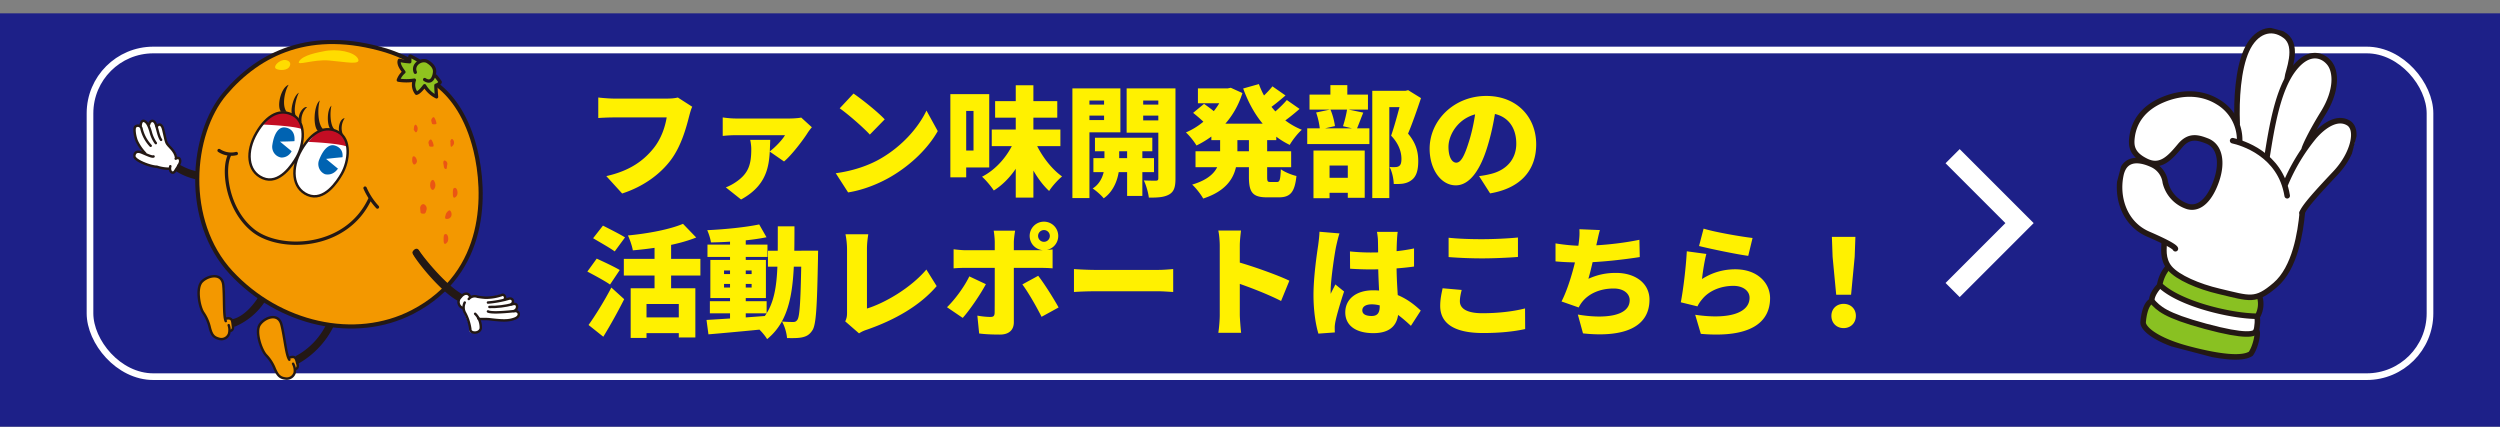 <svg width="375" height="64" fill="none" xmlns="http://www.w3.org/2000/svg"><rect width="100%" height="100%" fill="#808080" stroke="none"/><path fill="#1D2088" d="M0 2h375v62H0z"/><rect x="13.5" y="7.5" width="351" height="49" rx="9.5" stroke="#fff"/><g clip-path="url(#clip0_680_528)"><path d="M331.415 43.324c-2.381-.785-5.169-1.74-5.928-2.857a6.38 6.38 0 01-.733-4.16c-1.17-.645-2.681-.706-4.212-2.406-1.531-1.699-2.418-2.44-2.556-5.156-.138-2.714.459-3.946 1.341-4.495a3.55 3.55 0 012.99-.057c.823.33 1.813.9 2.104 1.756.29.857.252 1.764.702 2.506a6.042 6.042 0 002.607 2.319c1.085.371 2.132.289 2.762-.39a8.463 8.463 0 002.096-3.552c.366-1.58.572-3.802-.129-4.681a4.618 4.618 0 00-2.959-1.582 4.504 4.504 0 00-2.567 1.337c-.444.6-1.654 2.307-2.722 2.47-1.068.163-3.215-.173-3.79-1.148a4.26 4.26 0 01-.367-4.05 7.862 7.862 0 014.654-4.446c2.43-.9 4.849-1.022 6.521-.267a8.783 8.783 0 014.32 3.68 43.591 43.591 0 01.372-7.02c.344-1.958 1.433-4.844 2.238-5.506a3.34 3.34 0 013.203-.896c1.539.362 2.508 1.175 2.496 2.31-.013 1.136-.545 3.674-.567 4.356 2.025-2.517 3.21-3.452 4.584-2.982 1.375.469 2.074 1.19 2.243 2.373a7.71 7.71 0 01-.286 3.806c-.48 1.034-3.033 5.232-3.355 6.457 2.253-2.271 3.277-2.947 4.298-3.014a1.996 1.996 0 012.009.865c.478.634.838 2.068-.132 3.71a23.346 23.346 0 01-3.468 4.709 40.298 40.298 0 00-3.703 4.56c-.418 2.841-.609 4.33-1.182 5.827-.573 1.496-.977 3.137-2.179 4.382-1.202 1.244-2.227 2.278-3.096 2.421-1.366.116-2.742.03-4.084-.251a206.15 206.15 0 01-3.525-.928z" fill="#fff"/><path d="M329.117 45.49c-1.532-.604-4.558-2.181-4.862-2.576-.305-.396.288-2.023.551-2.419.262-.396.55-.213.937.09a21.878 21.878 0 004.161 2.434c1.182.354 5.152 1.557 6.873 1.473 1.72-.084 1.963-.242 2.164-.053.201.188.276 1.075.109 1.79-.167.715-.079.982-.555 1.1a34.472 34.472 0 01-6.406-.877 28.723 28.723 0 01-2.972-.962zm-7.034.175c.435-.702.784-.775 1.014-.45a7.694 7.694 0 002.477 1.863c.999.37 4.505 1.566 6.529 2.098 1.749.48 3.543.773 5.354.873.537-.08.739-.521.99-.276s.06 1.133-.049 1.548c-.11.415-.539 1.691-1.215 1.893a12.385 12.385 0 01-5.304-.057c-2.493-.55-5.422-1.184-7.11-2.094-1.689-.91-3.042-1.76-3.202-2.433a7.196 7.196 0 01.516-2.965z" fill="#89C122"/><path d="M323.227 43.688c.458-.516.536-.84.742-.943.207-.103.632.324 1.12.675a25.235 25.235 0 004.48 2.232 52.247 52.247 0 006.113 1.473c1.4.125 2.592.145 2.813.204.222.058.076.557.122 1.063.046.506-.025 1.375-.538 1.527-.513.151-1.327.302-3.437-.096s-5.136-1.266-6.425-1.648a17.698 17.698 0 01-4.319-1.918c-.712-.589-1.149-1.083-1.109-1.452a2.95 2.95 0 01.438-1.117z" fill="#fff"/><path d="M325.057 40.246a5.466 5.466 0 00-1.096 2.476c2.909 2.864 10.772 4.712 14.664 4.713a3.75 3.75 0 00.345-2.86" stroke="#231815" stroke-width=".83" stroke-linecap="round" stroke-linejoin="round"/><path d="M323.952 42.812c-.375.389-1.226 1.418-1.19 2.315.996 1.115 1.932 2.163 8.061 3.82 6.129 1.656 7.399 1.189 7.587.694.188-.495.319-2 .073-2.13" stroke="#231815" stroke-width=".83" stroke-linecap="round" stroke-linejoin="round"/><path d="M322.762 45.127c-.917.432-1.218 2.229-1.292 3.19-.074.962 1.959 2.743 6.825 4.025 4.866 1.28 8.086 1.548 9.33.716.773-1.086 1.21-3.427.814-3.445m-2.491-28.463a6.635 6.635 0 00-3.277-5.875c-2.309-1.41-5.207-1.593-8.271-.302-3.063 1.292-4.32 3.453-4.592 5.573-.173 1.337-.055 2.578 2.124 3.638 2.179 1.061 3.579-.525 5.077-2.322 1.338-1.596 2.615-1.274 4.032-.722 1.951.757 2.373 3.21 1.428 5.955-.945 2.744-2.487 4.358-4.284 3.885a5.035 5.035 0 01-3.385-3.613 3.4 3.4 0 00-1.898-2.648c-.874-.41-4.08-1.79-4.779 1.549-.7 3.339.529 7.3 4.119 8.854 3.59 1.554 4.022 2.04 4.069 2.189" stroke="#231815" stroke-width=".83" stroke-linecap="round" stroke-linejoin="round"/><path d="M324.628 36.43c.015.628-.36 2.405.835 3.801 1.195 1.396 4.295 2.742 7.435 3.476 4.63 1.09 5.392 1.598 8.387-.957 2.995-2.556 3.798-7.974 4.06-10.848m-10.452-10.801c1.266.283 7.175 1.932 8.188 8.265m-7.506-10.856c-.138-3.56.127-8.13 1.411-10.965 1.283-2.835 3.672-3.767 5.797-2.176 2.126 1.59.347 5.49.317 6.285" stroke="#231815" stroke-width=".83" stroke-linecap="round" stroke-linejoin="round"/><path d="M340.047 23.575c.731-4.627 1.634-10.096 3.957-13.151 2.324-3.055 4.457-2.171 5.428-.934.972 1.236 1.173 4.01-.931 7.431-2.105 3.42-2.866 5.276-2.88 5.494m-2.782 5.147a28.456 28.456 0 014.28-7.08c1.528-1.746 3.515-3.006 5.139-2.041 1.624.964.727 4.695-1.938 7.524-2.666 2.829-4.607 4.946-5.009 5.957" stroke="#231815" stroke-width=".83" stroke-linecap="round" stroke-linejoin="round"/></g><g clip-path="url(#clip1_680_528)"><path d="M65.742 12.852c2.184 1.735 4.368 4.74 5.576 9.677 1.506 6.199 1.97 18.359-9.433 24.263-8.661 4.483-20.036 1.83-27.21-5.904-7.175-7.734-6.079-20.785-.93-26.86 5.149-6.076 12.918-9.838 24.163-6.455 1.17.365 2.308.832 3.401 1.393" fill="#F39800"/><path d="M51.254 26.093c1.152-1.99 1.412-5.241-.511-6.284-1.924-1.043-3.913-.142-5.53 2.635-1.617 2.777-1.394 5.781.93 6.786 2.5 1.08 4.507-2.085 5.11-3.137zm-6.738-2.512c1.152-1.99 1.403-5.24-.511-6.293-1.915-1.052-3.913-.142-5.53 2.635-1.617 2.777-1.403 5.782.93 6.786 2.49 1.09 4.507-2.066 5.111-3.128z" fill="#fff"/><path d="M62.145 12.009c-.786.15-1.592.15-2.379 0l.725-1.232a13.187 13.187 0 01-.622-1.659c1.031.067 1.403.133 1.403.133.232-.948.38-.948.38-.948l1.228.872a1.5 1.5 0 011.57.085 2.041 2.041 0 01.791 1.896c.32.289.571.649.733 1.052 0 .066-.669.502-.604.569.065.066.233 1.725.084 1.706a22.717 22.717 0 01-1.784-1.687c-.41.635-1.07 1.25-1.153 1.165a6.218 6.218 0 01-.474-1.203l.102-.749z" fill="#8FC31F"/><path d="M29.554 26.283a.765.765 0 010 .322 8.648 8.648 0 01-3.142-1.08 1.9 1.9 0 01.437-.673c.802.46 1.662.804 2.556 1.023.214.02.149.408.149.408zM44.32 53.692a7.182 7.182 0 001.255-.71 15.93 15.93 0 002.277-2.171c.372-.578 1.097-1.8 1.246-2.047.576.047.697.246.697.246a9.853 9.853 0 01-1.18 2.057 14.57 14.57 0 01-2.333 2.265 24.806 24.806 0 01-1.72 1.052 6.124 6.124 0 00-.241-.692zm-8.958-4.928a.777.777 0 01-.363.075 2.127 2.127 0 00-.195-.796 5.073 5.073 0 001.738-.805 9.832 9.832 0 002.352-2.607c.232.147.456.308.669.484-.22.427-.498.82-.828 1.166a12.539 12.539 0 01-1.858 1.649c-.485.314-.991.593-1.515.834z" fill="#231815"/><path d="M34.86 49.465c-.111.095-.306.067-.344.123-.186.626-.279.948-.613 1.081a1.6 1.6 0 01-1.673-.123 6.967 6.967 0 01-1.087-2.417c-.233-.597-.995-1.725-1.125-2.246-.13-.522-.464-2.702-.046-3.327.24-.325.54-.599.885-.804a2.953 2.953 0 011.122-.39 1.647 1.647 0 011.255.578c.3.555.44 1.187.4 1.82 0 .294-.112 2.293-.084 2.7.033.43.089.857.167 1.28 0 .2.4 0 .576 0 .177 0 .307-.076.419.19.098.307.16.625.185.948.01.16.047.53-.037.587zm9.758 5.687c-.102.114-.306.114-.325.18-.093.645-.13.948-.428 1.166a1.608 1.608 0 01-1.673.161c-.631-.389-1.152-1.659-1.468-2.208-.316-.55-1.254-1.545-1.468-2.029-.214-.483-.93-2.587-.576-3.279.186-.36.44-.678.748-.937a2.993 2.993 0 011.045-.57 1.65 1.65 0 011.33.36c.384.497.623 1.095.687 1.725 0 .294.25 2.284.344 2.682.098.422.222.837.372 1.242.074.19.4-.057.576-.104.176-.048.279-.123.437.114.149.3.261.618.334.947.037.123.12.474.065.55z" fill="#F39800"/><path d="M26.626 24.984c0 .142-.26.843-.539.806-.279-.038-.548.104-.632-.427a11.466 11.466 0 01-2.044-.341 10.116 10.116 0 01-3.114-1.327.75.75 0 010-.777c.195-.2.93 0 1.255.095a7.537 7.537 0 01-1.255-2.275 3.167 3.167 0 01.047-1.81.403.403 0 01.455 0h.251c0-.436.167-.787.325-.806.31.044.593.207.79.455.344-.38.623-.502.753-.436.214.182.377.417.474.682.502-.256.837-.19.93.057.092.247.334 1.346.39 1.716.099.436.292.844.567 1.194.34.325.65.68.929 1.062.166.294.286.614.353.947.446-.057.483.114.465.323-.019.208-.4.796-.4.862zm42.805 21.221a.653.653 0 01-.347-.138.673.673 0 01-.22-.308c-.04-.364.025-.733.186-1.061.15-.256.8-.71.93-.645a.866.866 0 01.418.323c0 .076 0 .265.084.265a2.363 2.363 0 011.505-.047 6.458 6.458 0 001.71 0c.483-.095 1.46-.436 1.692-.427.232.01.371.313.362.427-.01.113-.084.312-.084.34.725-.246 1.06-.15 1.116-.075a.752.752 0 010 .692c.557.057.724.199.752.313a2.11 2.11 0 01-.26.748c.493.161.595.493.548.635a1.87 1.87 0 01-.706.626 5.82 5.82 0 01-1.766.209c-.687 0-3.215-.266-3.55-.218.122.28.224.568.307.862-.006.335-.1.662-.27.948a.924.924 0 01-.799.246c-.371-.095-.641 0-.594-.379.059-.21.059-.434 0-.644-.066-.228-.772-1.896-.865-2.17a5.802 5.802 0 01-.148-.522z" fill="#fff"/><path d="M48.53 7.696c2.054-.445 4.647.086 5.168 1.11.52 1.023-1.859.473-4.368.265-2.286-.19-4.795.815-4.498.199.492-1.024 2.983-1.422 3.699-1.574zm-6.05 1.318c-.873.199-1.514 1.033-1.077 1.298.437.266 1.738.342 2.063-.407.325-.749-.576-.986-.985-.891z" fill="#FFDC00"/><path d="M39.377 18.681s5.176.19 6.105.778a3.31 3.31 0 00-.9-1.712 3.204 3.204 0 00-1.692-.895 3.393 3.393 0 00-1.423.188 3.445 3.445 0 00-1.226.76 5.641 5.641 0 01-.874.948m6.757 2.53s5.139.2 6.068.787c-.464-1.611-1.199-2.389-2.258-2.607a2.918 2.918 0 00-1.598.056 2.97 2.97 0 00-1.339.892c-.26.344-.553.661-.873.948" fill="#C30D23"/><path d="M51.254 26.093c1.152-1.99 1.412-5.241-.511-6.284-1.924-1.043-3.913-.142-5.53 2.635-1.617 2.777-1.394 5.781.93 6.786 2.5 1.08 4.507-2.085 5.11-3.137zm-6.738-2.512c1.152-1.99 1.403-5.24-.511-6.293-1.915-1.052-3.913-.142-5.53 2.635-1.617 2.777-1.403 5.782.93 6.786 2.49 1.09 4.507-2.066 5.111-3.128z" stroke="#231815" stroke-width=".37" stroke-linecap="round" stroke-linejoin="round"/><path d="M51.114 24.529c.679-1.64 0-2.417-.864-2.692-.864-.275-1.72.455-2.38 2.142a1.67 1.67 0 00.355 1.798c.152.152.331.273.529.354.53.123 1.645.113 2.36-1.602z" fill="#0063B2"/><path d="M51.477 23.581c-1.078.076-2.565.256-2.565.256l1.858 1.526a4.65 4.65 0 00.707-1.782z" fill="#fff"/><path d="M44.116 21.563c.316-1.754-.539-2.36-1.403-2.446-.864-.085-1.59.815-1.859 2.616a1.661 1.661 0 00.267 1.227 1.61 1.61 0 001.044.669c.539.028 1.654-.218 1.951-2.066z" fill="#0063B2"/><path d="M44.395 21.165a52.787 52.787 0 01-2.398.075l1.86 1.536a3.178 3.178 0 00.538-1.611z" fill="#fff"/><path d="M42.983 16.767c-.753-1.005-.233-3.204.316-4.047-1.153.379-1.86 3.289-1.125 4.037m2.24.702c-.474-.834 0-2.777.418-3.545-.827.408-1.403 2.843-.93 3.44m1.338 1.024a2.664 2.664 0 01.129-1.267c.144-.405.384-.768.699-1.055-.688-.133-1.478 1.317-1.19 2m3.588 1.327c-.865-.834-.828-3.27-.493-4.313-.93.73-1.06 4.038-.242 4.607m2.407-.294c-.66-.692-.65-2.692-.418-3.535-.715.587-.706 3.09-.093 3.554m1.803.786a2.673 2.673 0 01.27-2.455c-.697 0-1.134 1.64-.697 2.228" fill="#231815"/><path d="M65.742 12.852c2.184 1.735 4.368 4.74 5.576 9.677 1.506 6.199 1.97 18.359-9.433 24.263-8.661 4.483-20.036 1.83-27.21-5.904-7.175-7.734-6.079-20.785-.93-26.86 5.149-6.076 12.918-9.838 24.163-6.455 1.17.365 2.308.832 3.401 1.393" stroke="#231815" stroke-width=".62" stroke-linecap="round" stroke-linejoin="round"/><path d="M62.294 10.843c-.511-1.213 1.013-2.123 1.859-1.592.846.53 1.04 1.061 1.04 1.45s-.269 2.057-1.495 1.232" stroke="#231815" stroke-width=".5" stroke-linecap="round" stroke-linejoin="round"/><path d="M65.361 11.412c.238.285.461.582.67.89 0 .124-.345.418-.642.494 0 .113 0 .673.093 1.734a4.223 4.223 0 01-1.794-1.668c-.093.104-.715 1.005-1.217 1.128a2.075 2.075 0 01-.316-1.971c-.797.13-1.61.13-2.407 0a2.85 2.85 0 01.836-1.214c-.14-.227-.93-1.128-.669-1.763.51.121 1.03.194 1.552.218 0-.758 0-.862.084-.853.083.01 1.226.654 1.356.759M32.862 22.577a3.283 3.283 0 002.584.455m19.311 5.184a10.159 10.159 0 001.859 2.843m-22.165-7.838c-1.115 2.085-.446 8.217 3.55 11.373 3.996 3.157 13.94 2.844 17.481-4.738" stroke="#231815" stroke-width=".5" stroke-linecap="round" stroke-linejoin="round"/><path d="M62.08 37.988c.512 1.042 4.034 5.516 6.645 6.956m-6.059-7.336c.511.853 3.94 5.185 6.505 6.635m-42.74-18.766a9.08 9.08 0 002.788 1.194m-2.435-1.857a8.58 8.58 0 002.584 1.042m40.045 20.339a.93.93 0 01-.404-.274.956.956 0 01-.178-.938c.055-.159.15-.3.275-.408.54-.711 1.171-.645 1.385-.123" stroke="#231815" stroke-width=".37" stroke-linecap="round" stroke-linejoin="round"/><path d="M69.71 45.38a1.655 1.655 0 000 1.47c.431.78.715 1.634.837 2.52-.056.673 1.356.74 1.57-.094a2.896 2.896 0 00-.186-1.199 2.85 2.85 0 00-.66-1.01m-.957-2.217a1.158 1.158 0 011.292-.341c.41.072.822.123 1.236.15a7.392 7.392 0 002.407-.397c.446-.247.716.559.363.71" stroke="#231815" stroke-width=".37" stroke-linecap="round" stroke-linejoin="round"/><path d="M73.195 45.38a15.454 15.454 0 003.04-.55c.696-.246.929.456.483.797" stroke="#231815" stroke-width=".37" stroke-linecap="round" stroke-linejoin="round"/><path d="M73.41 46.044c1.187.024 2.372-.12 3.521-.427.846-.246.809.853.149 1.043" stroke="#231815" stroke-width=".37" stroke-linecap="round" stroke-linejoin="round"/><path d="M73.195 46.716c.67.313 3.374 0 4.034-.056.66-.057.929.767 0 1.127-.93.36-1.775.342-3.848.095-1.236-.095-1.561.095-1.654-.18M26.357 23.8c.4-.21.632-.086.669.312.037.398-.456 1.043-.78 1.564-.326.521-.93.085-.698-.74m-.176.37a5.778 5.778 0 01-1.86-.303c-.659.057-3.484-.891-3.363-1.659.093-.587.51-.682 1.022-.493.511.19 1.59.74 1.859.616m-1.246-.464a7.008 7.008 0 01-1.264-1.838c-.297-.711-.483-1.962-.204-2.18a.561.561 0 01.824.104.585.585 0 01.105.294 5.652 5.652 0 001.357 2.483m-1.505-2.938c0-.408.148-.948.566-.768.419.18.67.73.93 1.592.149.618.414 1.201.78 1.716m-1.013-2.787c.121-.559.567-.739.874-.312.307.426.483 2.028.93 2.606" stroke="#231815" stroke-width=".37" stroke-linecap="round" stroke-linejoin="round"/><path d="M23.504 18.956c.297-.366.566-.366.808 0 .242.37.428 1.896.67 2.455.24.559 1.291 1.137 1.44 2.265m7.472 24.112c1.078-.228.929.492 1.04 1.137.112.644-.362.71-.362.71" stroke="#231815" stroke-width=".37" stroke-linecap="round" stroke-linejoin="round"/><path d="M34.303 48.773c.148.42.164.878.046 1.308-.105.272-.3.497-.552.638-.251.14-.542.186-.823.13-.976-.227-1.227-.673-1.497-1.677a6.422 6.422 0 00-1.003-2.294c-.604-.948-1.078-3.715-.186-4.635.892-.92 3.039-1.412 3.215.55.177 1.962 0 4.635.363 5.374m9.544 5.487c1.032-.398 1.013.332 1.208.948.195.616-.26.758-.26.758" stroke="#231815" stroke-width=".37" stroke-linecap="round" stroke-linejoin="round"/><path d="M43.968 54.564c.207.392.294.837.25 1.28-.07.279-.231.526-.458.698a1.22 1.22 0 01-.787.25c-.994-.077-1.31-.484-1.738-1.422a6.26 6.26 0 00-1.347-2.114c-.725-.806-1.627-3.488-.93-4.55.698-1.06 2.788-1.895 3.263 0 .474 1.896.687 4.579 1.18 5.252m1.115-.418a10.874 10.874 0 004.526-4.672m-4.368 5.507a12.807 12.807 0 005.167-5.44m-14.888-.882c1.859-.455 3.3-2.36 3.968-3.412m-3.726 4.17a9.94 9.94 0 004.377-3.658" stroke="#231815" stroke-width=".37" stroke-linecap="round" stroke-linejoin="round"/><path d="M64.264 21.43c0-.247.242-.578.41-.493.167.085.483.948.325 1.024-.158.076-.577.056-.614-.067-.037-.123-.12-.464-.12-.464zm.419-3.346c0-.246.25-.578.408-.493.159.086.493.948.326 1.014-.168.067-.567.067-.614-.056a5.26 5.26 0 01-.12-.465zm-2.853 6c0-.313 0-.673.27-.635.269.037.5.597.427.834-.075.237-.316.511-.502.35a.834.834 0 01-.195-.55zm2.704 3.544c0-.36.232-.673.418-.635.186.038.353.512.353.711a.966.966 0 01-.232.711c-.27.19-.353-.047-.465-.199a1.139 1.139 0 01-.074-.588zm3.392 1.412c0-.473 0-.862.307-.862.306 0 .427.55.39.787a.76.76 0 01-.105.387.74.74 0 01-.285.276c-.307.161-.307-.426-.307-.587zm-1.385 6.929c0-.474 0-.863.307-.863s.418.55.381.787a.76.76 0 01-.381.663c-.307.162-.307-.426-.307-.587zm1.041-14.605c-.12-.152.112-.664.307-.474a.686.686 0 01.158.786c-.158.237-.353.436-.428.285a1.79 1.79 0 01-.037-.597zm-4.563 9.8c.056-.35.297-.607.586-.522a.703.703 0 01.322.317c.07.139.095.297.068.451-.065.228-.14.616-.344.635-.205.02-.52 0-.558-.16-.037-.162-.074-.721-.074-.721zm3.829 1.108c0-.274.38-.71.576-.71.195 0 .353.435.307.672a.672.672 0 01-.381.55c-.233.076-.54.114-.576-.085a.742.742 0 01.074-.427zm-4.749-13.155c0-.227.195-.55.344-.35a.732.732 0 01.195.635c0 .275-.195.512-.307.426a1.28 1.28 0 01-.27-.388l.038-.323zm4.442 5.592c-.074-.142-.083-.71.186-.626a.496.496 0 01.32.253.52.52 0 01.033.41c-.083.361 0 .674-.27.598-.269-.076-.232-.55-.269-.635z" fill="#EA5514"/><path d="M61.857 37.855c.093-.285.447-.664.8-.503a24.305 24.305 0 002.35 3.119 22.879 22.879 0 004.322 3.848c-.128.27-.29.521-.483.748a23.956 23.956 0 01-4.117-3.554c-1.04-1.213-2.518-3.061-2.593-3.184l-.279-.474z" fill="#231815"/></g><path d="M292.892 43.506l10.039-10.04-10.039-10.039" stroke="#fff" stroke-width="3"/><path d="M103.835 16.012l-2.16-1.386c-.558.144-1.26.162-1.656.162h-7.938c-.594 0-1.782-.09-2.34-.162v3.078c.468-.036 1.458-.09 2.34-.09h7.92c-.234 1.44-.828 3.222-1.98 4.644-1.422 1.764-3.456 3.348-7.074 4.158l2.376 2.61c3.168-1.026 5.706-2.88 7.326-5.058 1.548-2.088 2.286-4.824 2.718-6.516.108-.396.27-1.044.468-1.44zm17.946 3.078l-1.602-1.458c-.324.09-1.278.144-1.746.144h-8.028c-.648 0-1.386-.072-1.998-.162v2.772c.738-.072 1.35-.108 1.998-.108h7.344c-.378.666-1.404 1.764-2.304 2.448l2.16 1.494c1.098-.9 2.862-3.204 3.546-4.302.126-.198.432-.612.63-.828zm-6.246 1.89h-3.006c.09.414.162.918.162 1.404 0 2.232-.396 3.6-2.214 4.86a7.478 7.478 0 01-1.602.864l2.286 1.818c4.446-2.43 4.248-5.832 4.374-8.946zm12.492-6.948l-2.07 2.214c1.296.918 3.564 2.898 4.518 3.942l2.232-2.286c-1.08-1.152-3.438-3.024-4.68-3.87zm-2.664 11.952l1.854 2.88c2.268-.36 4.608-1.296 6.444-2.376 3.006-1.764 5.562-4.266 7.002-6.822l-1.692-3.078c-1.206 2.538-3.636 5.328-6.876 7.2-1.764 1.026-4.086 1.836-6.732 2.196zm23.4-6.552v2.484h10.296v-2.484h-10.296zm.504-4.266v2.484h9.324v-2.484h-9.324zm3.096-2.376v16.848h2.646V12.79h-2.646zm-.162 8.208c-.918 2.25-2.7 4.392-4.896 5.508.576.504 1.368 1.458 1.764 2.07 2.34-1.458 4.104-4.032 5.184-6.966l-2.052-.612zm2.916-.09l-1.926.612c.918 2.736 2.394 5.49 4.176 7.128.45-.702 1.314-1.674 1.944-2.178-1.764-1.26-3.348-3.456-4.194-5.562zm-11.214-6.786v2.52h2.124v5.94h-2.124v2.538h4.482V14.122h-4.482zm-1.35 0v12.474h2.376V14.122h-2.376zm21.69 6.534v2.034h8.604v-2.034h-8.604zm-.234 3.06v2.106h9.09v-2.106h-9.09zm5.058-2.43v8.1h2.286v-8.1h-2.286zm-3.402.09v3.528c0 .882-.396 2.52-1.764 3.366.522.342 1.296 1.026 1.656 1.476 1.818-1.26 2.322-3.636 2.322-4.824v-3.546h-2.214zm-3.51-5.688v1.656h4.23v-1.656h-4.23zm8.388 0v1.656h4.23v-1.656h-4.23zm3.204-2.43V26.74c0 .252-.09.36-.36.36s-1.134 0-1.818-.036c.342.666.684 1.872.756 2.574 1.386.018 2.34-.054 3.078-.486.72-.432.918-1.134.918-2.376V13.258h-2.574zm-11.34 0v1.818h3.204v2.934h-3.204v1.836h5.652v-6.588h-5.652zm12.708 0h-6.12V19.9h6.12v-1.836h-3.636v-2.988h3.636v-1.818zm-14.256 0V29.71h2.556V13.258h-2.556zm20.844 5.292v2.466h9.738V18.55h-9.738zm-2.016-5.292v2.232h4.95v-2.232h-4.95zm-.36 9.432v2.394h14.346V22.69h-14.346zm4.374-9.432v.432c-.828 2.628-3.15 5.058-5.814 6.174.522.468 1.242 1.368 1.584 1.962 3.15-1.53 5.706-4.122 6.894-7.866l-1.746-.792-.45.09h-.468zm-.684 6.552v3.078c0 1.764-.504 3.708-4.194 4.806.54.468 1.332 1.494 1.656 2.088 4.464-1.458 5.13-4.248 5.13-6.84V19.81h-2.592zm5.814-7.2l-2.358.666c1.404 3.816 3.582 6.822 6.984 8.46.396-.702 1.206-1.746 1.818-2.268-3.132-1.26-5.364-3.87-6.444-6.858zm-9.864 4.32c.612.486 1.44 1.188 1.818 1.62l1.71-1.494c-.432-.432-1.296-1.062-1.89-1.476l-1.638 1.35zm11.898-3.978c-.594.756-1.638 1.782-2.394 2.376l1.548 1.188c.81-.522 1.854-1.368 2.808-2.196l-1.962-1.368zm2.16 2.052c-.666.792-1.8 1.836-2.628 2.448l1.566 1.188c.864-.558 1.998-1.44 2.97-2.304l-1.908-1.332zm-5.688 4.932v6.57c0 2.322.522 3.096 2.718 3.096h1.764c1.728 0 2.394-.774 2.646-3.204-.72-.162-1.782-.594-2.34-1.008-.072 1.566-.162 1.908-.576 1.908h-.99c-.432 0-.486-.09-.486-.81v-6.552h-2.736zm18.504-6.318V29.71h2.556V16.066h2.61v-2.448h-5.166zm-9.414.576v2.25h8.766v-2.25h-8.766zm-.342 5.058v2.358h9.324v-2.358h-9.324zm3.474-6.48v2.844h2.538v-2.844h-2.538zm-2.142 4.104c.288.792.522 1.872.558 2.556l2.268-.522c-.09-.684-.342-1.728-.684-2.484l-2.142.45zm4.644-.486c-.108.774-.378 1.818-.612 2.538l2.034.486c.288-.63.612-1.548 1.008-2.52l-2.43-.504zm-4.158 10.278v2.25h5.364v-2.25h-5.364zm-.882-4.086v7.146h2.412v-4.896h2.736v4.842h2.538v-7.092h-7.686zm13.302-8.964v.936c-.306 1.17-1.062 4.122-1.656 5.796 1.242 1.296 1.548 2.574 1.548 3.474 0 .594-.108.936-.378 1.098-.162.108-.378.144-.594.144-.234.018-.486 0-.81-.018.396.72.612 1.836.63 2.556.504 0 .972 0 1.35-.054.486-.072.918-.234 1.278-.504.72-.504 1.044-1.404 1.044-2.862 0-1.152-.198-2.574-1.53-4.14.63-1.476 1.35-3.546 1.944-5.328l-1.926-1.188-.396.09h-.504zm14.148 2.016l-3.006-.09c-.18 1.89-.576 3.978-1.116 5.67-.648 2.088-1.188 3.186-1.908 3.186-.63 0-1.17-.81-1.17-2.376 0-2.034 1.872-5.076 5.616-5.076 2.916 0 4.554 1.818 4.554 4.608 0 2.376-1.53 3.978-3.816 4.536-.522.126-1.008.234-1.764.324l1.656 2.592c4.68-.792 6.912-3.564 6.912-7.362 0-4.086-2.898-7.254-7.488-7.254-4.806 0-8.496 3.636-8.496 7.92 0 3.078 1.692 5.49 3.924 5.49 2.124 0 3.744-2.412 4.806-6.012.684-2.25 1.026-4.338 1.296-6.156zM94.601 43.24v7.452h2.376v-5.094h4.842v5.022h2.484v-7.38h-9.702zm7.848-9.666c-1.998.846-5.238 1.458-8.262 1.746.288.576.63 1.602.738 2.232 3.168-.27 6.768-.828 9.504-1.926l-1.98-2.052zm-4.266 2.286v8.748h2.484V35.86h-2.484zm-4.608 2.97v2.502h11.484V38.83H93.575zm2.754 8.784v2.358h6.48v-2.358h-6.48zm-7.362-11.88c.99.594 2.538 1.458 3.24 1.98l1.548-2.106c-.774-.486-2.358-1.278-3.312-1.764l-1.476 1.89zm-.864 5.004c1.062.558 2.664 1.422 3.402 1.944l1.458-2.178c-.81-.486-2.466-1.26-3.456-1.71l-1.404 1.944zm.18 8.01l2.214 1.764a81.703 81.703 0 003.132-5.634l-1.926-1.746c-1.098 2.106-2.466 4.284-3.42 5.616zm18.198-3.564v1.818h8.514v-1.818h-8.514zm-.36-8.496v1.854h9v-1.854h-9zm3.384-1.08v12.726h2.358V35.608h-2.358zm-3.528 12.384l.288 2.16c2.376-.198 5.652-.504 8.73-.81l-.018-1.962a460.15 460.15 0 01-9 .612zm2.628-5.4h4.14v.54h-4.14v-.54zm0-2.016h4.14v.54h-4.14v-.54zm-2.052-1.584v5.724h8.334v-5.724h-8.334zm7.326-5.328c-2.052.432-5.094.738-7.794.864.234.504.486 1.314.558 1.836 2.7-.036 5.94-.288 8.334-.774l-1.098-1.926zm1.314 3.942V40h6.084v-2.394h-6.084zm5.022 0v.54c-.108 6.786-.234 9.306-.612 9.828-.18.252-.342.324-.612.324-.36 0-.972 0-1.692-.072.414.702.702 1.764.756 2.484.864.018 1.692.018 2.268-.108.63-.144 1.08-.36 1.53-1.044.576-.846.702-3.546.846-10.836 0-.306.018-1.116.018-1.116h-2.502zm-3.546-3.654c-.018 7.416.234 12.078-3.384 14.94.594.432 1.422 1.35 1.782 1.98 4.068-3.312 4.086-8.928 4.104-16.92h-2.502zm10.116 14.256l2.07 1.8c.504-.342.972-.486 1.242-.576 4.104-1.44 7.866-3.546 10.404-6.516l-1.548-2.484c-2.34 2.772-6.264 5.04-8.91 5.85v-8.874c0-.792.072-1.44.198-2.268h-3.42c.126.594.234 1.476.234 2.268v9.468c0 .45-.018.792-.27 1.332zm28.926-12.816c0-.486.396-.882.882-.882s.882.396.882.882a.883.883 0 01-.882.882.883.883 0 01-.882-.882zm-1.26 0c0 1.188.954 2.142 2.142 2.142a2.136 2.136 0 002.142-2.142 2.136 2.136 0 00-2.142-2.142 2.136 2.136 0 00-2.142 2.142zm-2.178-.792h-3.222c.072.342.162 1.224.162 1.728v3.816c0 .846 0 6.282-.018 6.786-.018.468-.18.612-.63.612-.432 0-1.206-.054-1.962-.198l.27 2.682c1.008.126 2.052.162 3.132.162 1.386 0 2.07-.738 2.07-1.836V36.346c0-.486.144-1.494.198-1.746zm-9.234 2.79v2.862a21.004 21.004 0 011.854-.072h11.07c.522 0 1.314.018 1.926.072v-2.844c-.504.072-1.386.126-1.944.126h-11.052c-.558 0-1.296-.072-1.854-.144zm4.842 5.238l-2.484-1.17c-.756 1.566-2.142 3.456-3.348 4.626l2.358 1.602c.954-1.044 2.61-3.438 3.474-5.058zm7.848-1.26l-2.376 1.296c.828 1.098 2.07 3.24 2.88 4.86l2.556-1.404c-.72-1.314-2.16-3.6-3.06-4.752zm5.364-1.008v3.438a50.378 50.378 0 013.114-.108h9.558c.738 0 1.746.09 2.214.108V40.36c-.522.036-1.404.126-2.214.126h-9.558c-.882 0-2.394-.072-3.114-.126zm21.87 6.84c0 .738-.09 1.944-.216 2.718h3.42c-.09-.81-.198-2.232-.198-2.718V36.922c0-.864.108-1.656.18-2.34h-3.402c.144.684.216 1.62.216 2.34V47.2zm2.358-7.992v3.15c1.962.666 4.806 1.746 6.84 2.79l1.242-3.042c-1.656-.81-5.67-2.25-8.082-2.898zm17.172-1.494l.018 2.592c1.062.072 2.142.108 3.222.108 2.196-.018 4.5-.162 6.372-.432v-2.718c-1.908.414-4.176.612-6.39.612a31.39 31.39 0 01-3.222-.162zm7.164-2.934h-3.114c.072.378.144.972.144 1.242.018.486.036 1.728.036 3.168 0 2.718.234 5.544.234 6.75 0 .99-.342 1.458-1.206 1.458-.774 0-1.404-.216-1.404-.846 0-.576.558-.9 1.404-.9 1.908 0 3.708 1.188 5.886 3.222l1.476-2.286c-1.35-1.26-3.564-3.042-7.146-3.042-2.52 0-4.176 1.296-4.176 3.312 0 2.034 1.674 3.114 4.212 3.114 2.682 0 3.762-1.35 3.762-3.474 0-1.62-.288-3.69-.288-7.308 0-1.44.036-2.646.072-3.204.018-.396.054-.864.108-1.206zm-8.73.234l-3.006-.252c-.018.666-.126 1.494-.198 2.034-.198 1.332-.702 4.716-.702 7.47 0 2.448.36 4.554.738 5.778l2.466-.18c-.018-.288-.018-.612-.018-.81 0-.18.054-.594.108-.846.216-1.044.756-2.862 1.296-4.482l-1.314-1.062c-.234.54-.468.882-.684 1.404-.018-.072-.018-.36-.018-.414 0-1.674.63-5.868.846-6.804.072-.324.324-1.44.486-1.836zm16.362.648v2.898a66.63 66.63 0 005.004.198c1.746 0 4.122-.108 5.4-.216v-2.916c-1.422.144-3.618.252-5.418.252-1.944 0-3.636-.072-4.986-.216zm1.962 7.83l-2.862-.252c-.126.648-.36 1.548-.36 2.646 0 2.592 2.052 4.068 6.426 4.068 2.502 0 4.59-.216 6.318-.594l-.018-3.096c-1.728.45-4.014.72-6.408.72-2.43 0-3.366-.774-3.366-1.782 0-.576.126-1.098.27-1.71zm20.736-8.982l-3.078-.126c.036.648.018 1.134-.09 1.998-.234 1.926-1.26 6.246-2.592 8.838l2.574.9c.162-.306.288-.522.468-.756 1.008-1.332 2.754-2.088 4.788-2.088 1.566 0 2.394.828 2.394 1.746 0 2.484-3.942 2.826-7.776 2.16l.774 2.826c6.03.648 9.972-.864 9.972-5.058 0-2.43-2.088-4.014-5.022-4.014-1.458 0-2.736.252-4.14.882.486-1.674.936-3.852 1.242-5.292.162-.648.27-1.296.486-2.016zm-6.66 1.998v2.7c1.098.108 2.466.162 3.924.162 2.682 0 6.57-.468 8.712-.81l-.054-2.592c-3.024.63-6.39.9-8.676.9-1.152 0-2.628-.144-3.906-.36zm22.212-2.214l-.684 2.61c1.422.36 5.49 1.224 7.38 1.476l.648-2.682c-1.566-.18-5.544-.846-7.344-1.404zm.414 3.798l-2.934-.396c-.126 2.43-.54 5.814-.9 7.65l2.502.612c.18-.396.378-.684.738-1.116 1.062-1.278 2.826-1.962 4.662-1.962 1.44 0 2.412.756 2.412 1.782 0 2.196-2.898 3.33-8.154 2.556l.846 2.862c7.92.684 10.386-2.034 10.386-5.364 0-2.214-1.836-4.32-5.22-4.32-1.728 0-3.42.45-4.986 1.458.09-.972.396-2.88.648-3.762zm19.476 6.12h2.232l.54-5.688.108-2.988h-3.528l.108 2.988.54 5.688zm1.116 5.004c1.062 0 1.836-.774 1.836-1.836s-.774-1.8-1.836-1.8-1.836.738-1.836 1.8.756 1.836 1.836 1.836z" fill="#FFF100"/><defs><clipPath id="clip0_680_528"><path fill="#fff" transform="rotate(14.75 162.365 1254.435)" d="M0 0h33v50H0z"/></clipPath><clipPath id="clip1_680_528"><path fill="#fff" transform="translate(20 6)" d="M0 0h58v51H0z"/></clipPath></defs></svg>